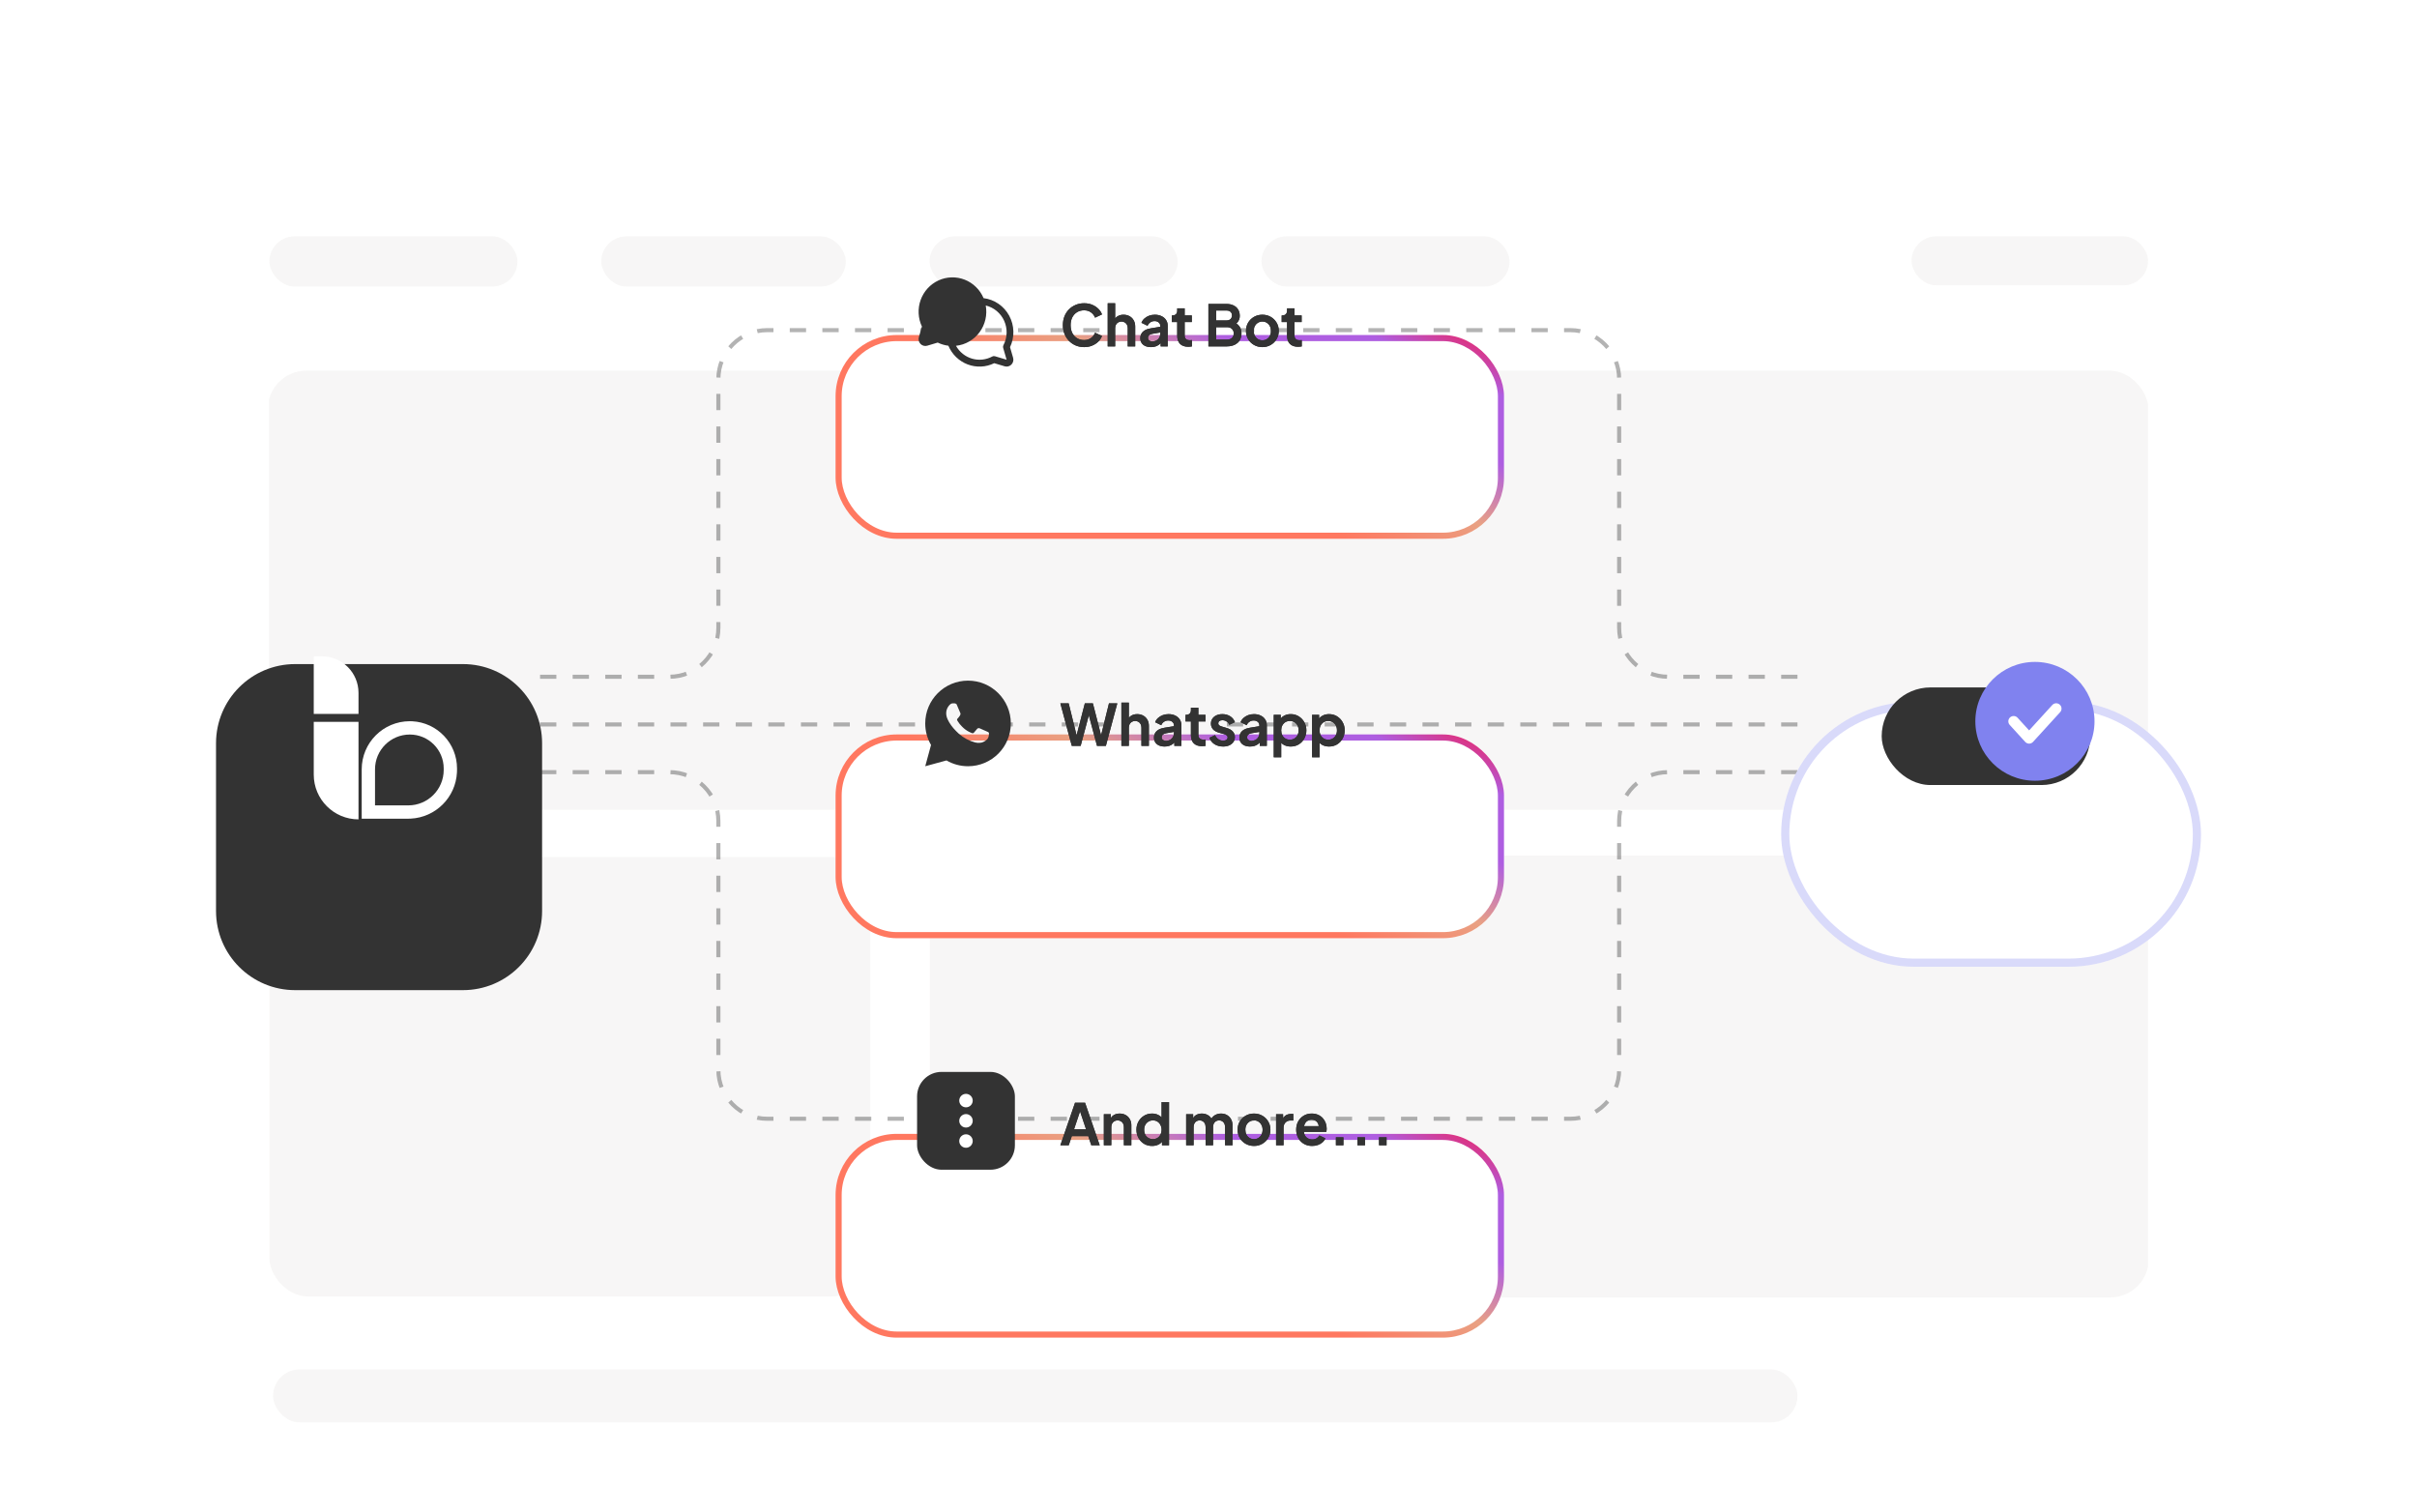 <svg width="593" height="371" viewBox="0 0 593 371" fill="none" xmlns="http://www.w3.org/2000/svg">
<rect width="593" height="354" rx="20" fill="white"/>
<g opacity="0.8">
<g clip-path="url(#clip0_23344_4988)">
<rect opacity="0.7" x="469" y="58" width="58" height="12" rx="6" fill="#F1F0EE"/>
<rect opacity="0.7" x="309.5" y="58" width="60.85" height="12.296" rx="6.148" fill="#F1F0EE"/>
<rect opacity="0.7" x="147.52" y="58" width="59.993" height="12.296" rx="6.148" fill="#F1F0EE"/>
<rect opacity="0.7" x="228.082" y="58" width="60.85" height="12.296" rx="6.148" fill="#F1F0EE"/>
<rect opacity="0.7" x="66.102" y="58" width="60.85" height="12.296" rx="6.148" fill="#F1F0EE"/>
<rect opacity="0.7" x="65.699" y="90.948" width="461.396" height="107.75" rx="9.449" fill="#F1F0EE"/>
<rect opacity="0.7" x="228.152" y="209.921" width="299.036" height="108.415" rx="9.449" fill="#F1F0EE"/>
<rect opacity="0.7" x="66.102" y="210.275" width="147.411" height="107.822" rx="9.449" fill="#F1F0EE"/>
</g>
<rect opacity="0.7" x="67" y="336" width="374" height="13" rx="6.5" fill="#F1F0EE"/>
</g>
<g opacity="0.3">
<path d="M132.5 189.454H164.25C170.877 189.454 176.25 194.826 176.25 201.454V262.5C176.25 269.127 181.623 274.5 188.25 274.5H272.5" stroke="black" stroke-dasharray="4 4"/>
<path d="M132.5 166.046H164.25C170.877 166.046 176.25 160.674 176.25 154.046V93C176.25 86.373 181.623 81 188.25 81H272.5" stroke="black" stroke-dasharray="4 4"/>
<path d="M132.5 177.75H176.25H272.5" stroke="black" stroke-dasharray="4 4"/>
</g>
<g opacity="0.3">
<path d="M441 189.454H409.25C402.623 189.454 397.25 194.826 397.25 201.454V262.5C397.25 269.127 391.877 274.5 385.25 274.5H301" stroke="black" stroke-dasharray="4 4"/>
<path d="M441 166.046H409.25C402.623 166.046 397.25 160.674 397.25 154.046V93C397.25 86.373 391.877 81 385.25 81H301" stroke="black" stroke-dasharray="4 4"/>
<path d="M441 177.75H397.25H301" stroke="black" stroke-dasharray="4 4"/>
</g>
<g filter="url(#filter0_d_23344_4988)">
<rect x="205" y="54" width="164" height="50" rx="15" fill="white"/>
<rect x="205.75" y="54.75" width="162.5" height="48.5" rx="14.25" stroke="url(#paint0_linear_23344_4988)" stroke-width="1.5"/>
</g>
<g filter="url(#filter1_d_23344_4988)">
<rect x="205" y="250" width="164" height="50" rx="15" fill="white"/>
<rect x="205.75" y="250.75" width="162.5" height="48.5" rx="14.25" stroke="url(#paint1_linear_23344_4988)" stroke-width="1.5"/>
</g>
<path d="M260.154 281L263.752 270.57H266.216L269.814 281H267.742L267 278.76H262.968L262.212 281H260.154ZM263.514 277.08H266.454L264.718 271.886H265.25L263.514 277.08ZM270.821 281V273.384H272.543V274.882L272.403 274.616C272.58 274.159 272.869 273.813 273.271 273.58C273.681 273.337 274.157 273.216 274.699 273.216C275.259 273.216 275.753 273.337 276.183 273.58C276.621 273.823 276.962 274.163 277.205 274.602C277.447 275.031 277.569 275.531 277.569 276.1V281H275.735V276.534C275.735 276.198 275.669 275.909 275.539 275.666C275.408 275.423 275.226 275.237 274.993 275.106C274.769 274.966 274.503 274.896 274.195 274.896C273.896 274.896 273.63 274.966 273.397 275.106C273.163 275.237 272.981 275.423 272.851 275.666C272.72 275.909 272.655 276.198 272.655 276.534V281H270.821ZM282.662 281.168C281.924 281.168 281.266 280.995 280.688 280.65C280.109 280.295 279.652 279.815 279.316 279.208C278.98 278.601 278.812 277.929 278.812 277.192C278.812 276.445 278.98 275.773 279.316 275.176C279.652 274.579 280.109 274.103 280.688 273.748C281.276 273.393 281.929 273.216 282.648 273.216C283.226 273.216 283.74 273.333 284.188 273.566C284.645 273.79 285.004 274.107 285.266 274.518L284.986 274.896V270.402H286.82V281H285.084V279.53L285.28 279.894C285.018 280.305 284.654 280.622 284.188 280.846C283.721 281.061 283.212 281.168 282.662 281.168ZM282.858 279.488C283.278 279.488 283.646 279.39 283.964 279.194C284.281 278.998 284.528 278.727 284.706 278.382C284.892 278.037 284.986 277.64 284.986 277.192C284.986 276.753 284.892 276.361 284.706 276.016C284.528 275.661 284.281 275.386 283.964 275.19C283.646 274.994 283.278 274.896 282.858 274.896C282.447 274.896 282.078 274.999 281.752 275.204C281.425 275.4 281.168 275.671 280.982 276.016C280.804 276.352 280.716 276.744 280.716 277.192C280.716 277.64 280.804 278.037 280.982 278.382C281.168 278.727 281.425 278.998 281.752 279.194C282.078 279.39 282.447 279.488 282.858 279.488ZM291.014 281V273.384H292.736V275.148L292.54 274.854C292.68 274.303 292.96 273.893 293.38 273.622C293.8 273.351 294.295 273.216 294.864 273.216C295.489 273.216 296.04 273.379 296.516 273.706C296.992 274.033 297.3 274.462 297.44 274.994L296.922 275.036C297.155 274.429 297.505 273.977 297.972 273.678C298.439 273.37 298.975 273.216 299.582 273.216C300.123 273.216 300.604 273.337 301.024 273.58C301.453 273.823 301.789 274.163 302.032 274.602C302.275 275.031 302.396 275.531 302.396 276.1V281H300.562V276.534C300.562 276.198 300.501 275.909 300.38 275.666C300.259 275.423 300.091 275.237 299.876 275.106C299.661 274.966 299.4 274.896 299.092 274.896C298.803 274.896 298.546 274.966 298.322 275.106C298.098 275.237 297.925 275.423 297.804 275.666C297.683 275.909 297.622 276.198 297.622 276.534V281H295.788V276.534C295.788 276.198 295.727 275.909 295.606 275.666C295.485 275.423 295.312 275.237 295.088 275.106C294.873 274.966 294.617 274.896 294.318 274.896C294.029 274.896 293.772 274.966 293.548 275.106C293.324 275.237 293.151 275.423 293.03 275.666C292.909 275.909 292.848 276.198 292.848 276.534V281H291.014ZM307.672 281.168C306.925 281.168 306.244 280.995 305.628 280.65C305.021 280.305 304.536 279.833 304.172 279.236C303.817 278.639 303.64 277.957 303.64 277.192C303.64 276.427 303.817 275.745 304.172 275.148C304.536 274.551 305.021 274.079 305.628 273.734C306.234 273.389 306.916 273.216 307.672 273.216C308.418 273.216 309.095 273.389 309.702 273.734C310.308 274.079 310.789 274.551 311.144 275.148C311.508 275.736 311.69 276.417 311.69 277.192C311.69 277.957 311.508 278.639 311.144 279.236C310.78 279.833 310.294 280.305 309.688 280.65C309.081 280.995 308.409 281.168 307.672 281.168ZM307.672 279.488C308.082 279.488 308.442 279.39 308.75 279.194C309.067 278.998 309.314 278.727 309.492 278.382C309.678 278.027 309.772 277.631 309.772 277.192C309.772 276.744 309.678 276.352 309.492 276.016C309.314 275.671 309.067 275.4 308.75 275.204C308.442 274.999 308.082 274.896 307.672 274.896C307.252 274.896 306.883 274.999 306.566 275.204C306.248 275.4 305.996 275.671 305.81 276.016C305.632 276.352 305.544 276.744 305.544 277.192C305.544 277.631 305.632 278.027 305.81 278.382C305.996 278.727 306.248 278.998 306.566 279.194C306.883 279.39 307.252 279.488 307.672 279.488ZM313.081 281V273.384H314.803V275.078L314.663 274.826C314.84 274.257 315.115 273.86 315.489 273.636C315.871 273.412 316.329 273.3 316.861 273.3H317.309V274.924H316.651C316.128 274.924 315.708 275.087 315.391 275.414C315.073 275.731 314.915 276.179 314.915 276.758V281H313.081ZM321.929 281.168C321.145 281.168 320.459 280.991 319.871 280.636C319.283 280.281 318.826 279.801 318.499 279.194C318.172 278.587 318.009 277.915 318.009 277.178C318.009 276.413 318.172 275.736 318.499 275.148C318.835 274.551 319.288 274.079 319.857 273.734C320.436 273.389 321.08 273.216 321.789 273.216C322.386 273.216 322.909 273.314 323.357 273.51C323.814 273.706 324.202 273.977 324.519 274.322C324.836 274.667 325.079 275.064 325.247 275.512C325.415 275.951 325.499 276.427 325.499 276.94C325.499 277.071 325.49 277.206 325.471 277.346C325.462 277.486 325.438 277.607 325.401 277.71H319.521V276.31H324.365L323.497 276.968C323.581 276.539 323.558 276.156 323.427 275.82C323.306 275.484 323.1 275.218 322.811 275.022C322.531 274.826 322.19 274.728 321.789 274.728C321.406 274.728 321.066 274.826 320.767 275.022C320.468 275.209 320.24 275.489 320.081 275.862C319.932 276.226 319.876 276.669 319.913 277.192C319.876 277.659 319.936 278.074 320.095 278.438C320.263 278.793 320.506 279.068 320.823 279.264C321.15 279.46 321.523 279.558 321.943 279.558C322.363 279.558 322.718 279.469 323.007 279.292C323.306 279.115 323.539 278.877 323.707 278.578L325.191 279.306C325.042 279.67 324.808 279.992 324.491 280.272C324.174 280.552 323.796 280.771 323.357 280.93C322.928 281.089 322.452 281.168 321.929 281.168ZM327.757 281V279.04H329.605V281H327.757ZM333.048 281V279.04H334.896V281H333.048ZM338.339 281V279.04H340.187V281H338.339Z" fill="#333333"/>
<path d="M260.154 281L263.752 270.57H266.216L269.814 281H267.742L267 278.76H262.968L262.212 281H260.154ZM263.514 277.08H266.454L264.718 271.886H265.25L263.514 277.08ZM270.821 281V273.384H272.543V274.882L272.403 274.616C272.58 274.159 272.869 273.813 273.271 273.58C273.681 273.337 274.157 273.216 274.699 273.216C275.259 273.216 275.753 273.337 276.183 273.58C276.621 273.823 276.962 274.163 277.205 274.602C277.447 275.031 277.569 275.531 277.569 276.1V281H275.735V276.534C275.735 276.198 275.669 275.909 275.539 275.666C275.408 275.423 275.226 275.237 274.993 275.106C274.769 274.966 274.503 274.896 274.195 274.896C273.896 274.896 273.63 274.966 273.397 275.106C273.163 275.237 272.981 275.423 272.851 275.666C272.72 275.909 272.655 276.198 272.655 276.534V281H270.821ZM282.662 281.168C281.924 281.168 281.266 280.995 280.688 280.65C280.109 280.295 279.652 279.815 279.316 279.208C278.98 278.601 278.812 277.929 278.812 277.192C278.812 276.445 278.98 275.773 279.316 275.176C279.652 274.579 280.109 274.103 280.688 273.748C281.276 273.393 281.929 273.216 282.648 273.216C283.226 273.216 283.74 273.333 284.188 273.566C284.645 273.79 285.004 274.107 285.266 274.518L284.986 274.896V270.402H286.82V281H285.084V279.53L285.28 279.894C285.018 280.305 284.654 280.622 284.188 280.846C283.721 281.061 283.212 281.168 282.662 281.168ZM282.858 279.488C283.278 279.488 283.646 279.39 283.964 279.194C284.281 278.998 284.528 278.727 284.706 278.382C284.892 278.037 284.986 277.64 284.986 277.192C284.986 276.753 284.892 276.361 284.706 276.016C284.528 275.661 284.281 275.386 283.964 275.19C283.646 274.994 283.278 274.896 282.858 274.896C282.447 274.896 282.078 274.999 281.752 275.204C281.425 275.4 281.168 275.671 280.982 276.016C280.804 276.352 280.716 276.744 280.716 277.192C280.716 277.64 280.804 278.037 280.982 278.382C281.168 278.727 281.425 278.998 281.752 279.194C282.078 279.39 282.447 279.488 282.858 279.488ZM291.014 281V273.384H292.736V275.148L292.54 274.854C292.68 274.303 292.96 273.893 293.38 273.622C293.8 273.351 294.295 273.216 294.864 273.216C295.489 273.216 296.04 273.379 296.516 273.706C296.992 274.033 297.3 274.462 297.44 274.994L296.922 275.036C297.155 274.429 297.505 273.977 297.972 273.678C298.439 273.37 298.975 273.216 299.582 273.216C300.123 273.216 300.604 273.337 301.024 273.58C301.453 273.823 301.789 274.163 302.032 274.602C302.275 275.031 302.396 275.531 302.396 276.1V281H300.562V276.534C300.562 276.198 300.501 275.909 300.38 275.666C300.259 275.423 300.091 275.237 299.876 275.106C299.661 274.966 299.4 274.896 299.092 274.896C298.803 274.896 298.546 274.966 298.322 275.106C298.098 275.237 297.925 275.423 297.804 275.666C297.683 275.909 297.622 276.198 297.622 276.534V281H295.788V276.534C295.788 276.198 295.727 275.909 295.606 275.666C295.485 275.423 295.312 275.237 295.088 275.106C294.873 274.966 294.617 274.896 294.318 274.896C294.029 274.896 293.772 274.966 293.548 275.106C293.324 275.237 293.151 275.423 293.03 275.666C292.909 275.909 292.848 276.198 292.848 276.534V281H291.014ZM307.672 281.168C306.925 281.168 306.244 280.995 305.628 280.65C305.021 280.305 304.536 279.833 304.172 279.236C303.817 278.639 303.64 277.957 303.64 277.192C303.64 276.427 303.817 275.745 304.172 275.148C304.536 274.551 305.021 274.079 305.628 273.734C306.234 273.389 306.916 273.216 307.672 273.216C308.418 273.216 309.095 273.389 309.702 273.734C310.308 274.079 310.789 274.551 311.144 275.148C311.508 275.736 311.69 276.417 311.69 277.192C311.69 277.957 311.508 278.639 311.144 279.236C310.78 279.833 310.294 280.305 309.688 280.65C309.081 280.995 308.409 281.168 307.672 281.168ZM307.672 279.488C308.082 279.488 308.442 279.39 308.75 279.194C309.067 278.998 309.314 278.727 309.492 278.382C309.678 278.027 309.772 277.631 309.772 277.192C309.772 276.744 309.678 276.352 309.492 276.016C309.314 275.671 309.067 275.4 308.75 275.204C308.442 274.999 308.082 274.896 307.672 274.896C307.252 274.896 306.883 274.999 306.566 275.204C306.248 275.4 305.996 275.671 305.81 276.016C305.632 276.352 305.544 276.744 305.544 277.192C305.544 277.631 305.632 278.027 305.81 278.382C305.996 278.727 306.248 278.998 306.566 279.194C306.883 279.39 307.252 279.488 307.672 279.488ZM313.081 281V273.384H314.803V275.078L314.663 274.826C314.84 274.257 315.115 273.86 315.489 273.636C315.871 273.412 316.329 273.3 316.861 273.3H317.309V274.924H316.651C316.128 274.924 315.708 275.087 315.391 275.414C315.073 275.731 314.915 276.179 314.915 276.758V281H313.081ZM321.929 281.168C321.145 281.168 320.459 280.991 319.871 280.636C319.283 280.281 318.826 279.801 318.499 279.194C318.172 278.587 318.009 277.915 318.009 277.178C318.009 276.413 318.172 275.736 318.499 275.148C318.835 274.551 319.288 274.079 319.857 273.734C320.436 273.389 321.08 273.216 321.789 273.216C322.386 273.216 322.909 273.314 323.357 273.51C323.814 273.706 324.202 273.977 324.519 274.322C324.836 274.667 325.079 275.064 325.247 275.512C325.415 275.951 325.499 276.427 325.499 276.94C325.499 277.071 325.49 277.206 325.471 277.346C325.462 277.486 325.438 277.607 325.401 277.71H319.521V276.31H324.365L323.497 276.968C323.581 276.539 323.558 276.156 323.427 275.82C323.306 275.484 323.1 275.218 322.811 275.022C322.531 274.826 322.19 274.728 321.789 274.728C321.406 274.728 321.066 274.826 320.767 275.022C320.468 275.209 320.24 275.489 320.081 275.862C319.932 276.226 319.876 276.669 319.913 277.192C319.876 277.659 319.936 278.074 320.095 278.438C320.263 278.793 320.506 279.068 320.823 279.264C321.15 279.46 321.523 279.558 321.943 279.558C322.363 279.558 322.718 279.469 323.007 279.292C323.306 279.115 323.539 278.877 323.707 278.578L325.191 279.306C325.042 279.67 324.808 279.992 324.491 280.272C324.174 280.552 323.796 280.771 323.357 280.93C322.928 281.089 322.452 281.168 321.929 281.168ZM327.757 281V279.04H329.605V281H327.757ZM333.048 281V279.04H334.896V281H333.048ZM338.339 281V279.04H340.187V281H338.339Z" fill="#333333"/>
<rect x="225" y="263" width="24" height="24" rx="6" fill="#333333"/>
<path d="M238.653 279.96C238.653 280.399 238.478 280.82 238.168 281.13C237.858 281.44 237.438 281.614 236.999 281.614C236.561 281.614 236.14 281.44 235.83 281.13C235.52 280.82 235.346 280.399 235.346 279.96C235.346 279.522 235.52 279.101 235.83 278.791C236.14 278.481 236.561 278.307 236.999 278.307C237.438 278.307 237.858 278.481 238.168 278.791C238.478 279.101 238.653 279.522 238.653 279.96ZM238.653 275C238.653 275.439 238.478 275.859 238.168 276.169C237.858 276.479 237.438 276.654 236.999 276.654C236.561 276.654 236.14 276.479 235.83 276.169C235.52 275.859 235.346 275.439 235.346 275C235.346 274.562 235.52 274.141 235.83 273.831C236.14 273.521 236.561 273.347 236.999 273.347C237.438 273.347 237.858 273.521 238.168 273.831C238.478 274.141 238.653 274.562 238.653 275ZM236.999 271.693C237.438 271.693 237.858 271.519 238.168 271.209C238.478 270.899 238.653 270.478 238.653 270.04C238.653 269.601 238.478 269.181 238.168 268.871C237.858 268.56 237.438 268.386 236.999 268.386C236.561 268.386 236.14 268.56 235.83 268.871C235.52 269.181 235.346 269.601 235.346 270.04C235.346 270.478 235.52 270.899 235.83 271.209C236.14 271.519 236.561 271.693 236.999 271.693Z" fill="white"/>
<path d="M265.98 85.168C265.234 85.168 264.543 85.033 263.908 84.762C263.283 84.491 262.732 84.113 262.256 83.628C261.79 83.143 261.426 82.573 261.164 81.92C260.903 81.267 260.772 80.553 260.772 79.778C260.772 79.003 260.898 78.289 261.15 77.636C261.412 76.973 261.776 76.404 262.242 75.928C262.718 75.443 263.274 75.069 263.908 74.808C264.543 74.537 265.234 74.402 265.98 74.402C266.727 74.402 267.394 74.528 267.982 74.78C268.58 75.032 269.084 75.368 269.494 75.788C269.905 76.199 270.199 76.651 270.376 77.146L268.668 77.944C268.472 77.421 268.141 76.992 267.674 76.656C267.208 76.311 266.643 76.138 265.98 76.138C265.327 76.138 264.748 76.292 264.244 76.6C263.75 76.908 263.362 77.333 263.082 77.874C262.812 78.415 262.676 79.05 262.676 79.778C262.676 80.506 262.812 81.145 263.082 81.696C263.362 82.237 263.75 82.662 264.244 82.97C264.748 83.278 265.327 83.432 265.98 83.432C266.643 83.432 267.208 83.264 267.674 82.928C268.141 82.583 268.472 82.149 268.668 81.626L270.376 82.424C270.199 82.919 269.905 83.376 269.494 83.796C269.084 84.207 268.58 84.538 267.982 84.79C267.394 85.042 266.727 85.168 265.98 85.168ZM271.768 85V74.402H273.602V78.882L273.35 78.616C273.527 78.159 273.817 77.813 274.218 77.58C274.629 77.337 275.105 77.216 275.646 77.216C276.206 77.216 276.701 77.337 277.13 77.58C277.569 77.823 277.909 78.163 278.152 78.602C278.395 79.031 278.516 79.531 278.516 80.1V85H276.682V80.534C276.682 80.198 276.617 79.909 276.486 79.666C276.355 79.423 276.173 79.237 275.94 79.106C275.716 78.966 275.45 78.896 275.142 78.896C274.843 78.896 274.577 78.966 274.344 79.106C274.111 79.237 273.929 79.423 273.798 79.666C273.667 79.909 273.602 80.198 273.602 80.534V85H271.768ZM282.377 85.168C281.845 85.168 281.383 85.079 280.991 84.902C280.599 84.725 280.296 84.473 280.081 84.146C279.866 83.81 279.759 83.423 279.759 82.984C279.759 82.564 279.852 82.191 280.039 81.864C280.226 81.528 280.515 81.248 280.907 81.024C281.299 80.8 281.794 80.641 282.391 80.548L284.883 80.142V81.542L282.741 81.906C282.377 81.971 282.106 82.088 281.929 82.256C281.752 82.424 281.663 82.643 281.663 82.914C281.663 83.175 281.761 83.385 281.957 83.544C282.162 83.693 282.414 83.768 282.713 83.768C283.096 83.768 283.432 83.689 283.721 83.53C284.02 83.362 284.248 83.133 284.407 82.844C284.575 82.555 284.659 82.237 284.659 81.892V79.932C284.659 79.605 284.528 79.335 284.267 79.12C284.015 78.896 283.679 78.784 283.259 78.784C282.867 78.784 282.517 78.891 282.209 79.106C281.91 79.311 281.691 79.587 281.551 79.932L280.053 79.204C280.202 78.803 280.436 78.457 280.753 78.168C281.08 77.869 281.462 77.636 281.901 77.468C282.34 77.3 282.816 77.216 283.329 77.216C283.954 77.216 284.505 77.333 284.981 77.566C285.457 77.79 285.826 78.107 286.087 78.518C286.358 78.919 286.493 79.391 286.493 79.932V85H284.757V83.698L285.149 83.67C284.953 83.997 284.72 84.272 284.449 84.496C284.178 84.711 283.87 84.879 283.525 85C283.18 85.112 282.797 85.168 282.377 85.168ZM291.523 85.084C290.665 85.084 289.997 84.851 289.521 84.384C289.055 83.908 288.821 83.241 288.821 82.382V79.022H287.505V77.384H287.645C288.019 77.384 288.308 77.286 288.513 77.09C288.719 76.894 288.821 76.609 288.821 76.236V75.648H290.655V77.384H292.405V79.022H290.655V82.284C290.655 82.536 290.697 82.751 290.781 82.928C290.875 83.105 291.015 83.241 291.201 83.334C291.397 83.427 291.645 83.474 291.943 83.474C292.009 83.474 292.083 83.469 292.167 83.46C292.261 83.451 292.349 83.441 292.433 83.432V85C292.303 85.019 292.153 85.037 291.985 85.056C291.817 85.075 291.663 85.084 291.523 85.084ZM296.477 85V74.57H300.873C301.563 74.57 302.151 74.691 302.637 74.934C303.131 75.167 303.509 75.503 303.771 75.942C304.041 76.371 304.177 76.894 304.177 77.51C304.177 77.986 304.046 78.434 303.785 78.854C303.533 79.265 303.127 79.605 302.567 79.876V78.994C303.08 79.19 303.486 79.433 303.785 79.722C304.083 80.011 304.293 80.333 304.415 80.688C304.536 81.043 304.597 81.416 304.597 81.808C304.597 82.807 304.265 83.591 303.603 84.16C302.949 84.72 302.039 85 300.873 85H296.477ZM298.381 83.32H301.069C301.563 83.32 301.955 83.185 302.245 82.914C302.543 82.634 302.693 82.265 302.693 81.808C302.693 81.351 302.543 80.982 302.245 80.702C301.955 80.422 301.563 80.282 301.069 80.282H298.381V83.32ZM298.381 78.616H300.971C301.363 78.616 301.675 78.504 301.909 78.28C302.142 78.047 302.259 77.748 302.259 77.384C302.259 77.02 302.142 76.731 301.909 76.516C301.675 76.301 301.363 76.194 300.971 76.194H298.381V78.616ZM309.726 85.168C308.98 85.168 308.298 84.995 307.682 84.65C307.076 84.305 306.59 83.833 306.226 83.236C305.872 82.639 305.694 81.957 305.694 81.192C305.694 80.427 305.872 79.745 306.226 79.148C306.59 78.551 307.076 78.079 307.682 77.734C308.289 77.389 308.97 77.216 309.726 77.216C310.473 77.216 311.15 77.389 311.756 77.734C312.363 78.079 312.844 78.551 313.198 79.148C313.562 79.736 313.744 80.417 313.744 81.192C313.744 81.957 313.562 82.639 313.198 83.236C312.834 83.833 312.349 84.305 311.742 84.65C311.136 84.995 310.464 85.168 309.726 85.168ZM309.726 83.488C310.137 83.488 310.496 83.39 310.804 83.194C311.122 82.998 311.369 82.727 311.546 82.382C311.733 82.027 311.826 81.631 311.826 81.192C311.826 80.744 311.733 80.352 311.546 80.016C311.369 79.671 311.122 79.4 310.804 79.204C310.496 78.999 310.137 78.896 309.726 78.896C309.306 78.896 308.938 78.999 308.62 79.204C308.303 79.4 308.051 79.671 307.864 80.016C307.687 80.352 307.598 80.744 307.598 81.192C307.598 81.631 307.687 82.027 307.864 82.382C308.051 82.727 308.303 82.998 308.62 83.194C308.938 83.39 309.306 83.488 309.726 83.488ZM318.471 85.084C317.612 85.084 316.945 84.851 316.469 84.384C316.002 83.908 315.769 83.241 315.769 82.382V79.022H314.453V77.384H314.593C314.966 77.384 315.255 77.286 315.461 77.09C315.666 76.894 315.769 76.609 315.769 76.236V75.648H317.603V77.384H319.353V79.022H317.603V82.284C317.603 82.536 317.645 82.751 317.729 82.928C317.822 83.105 317.962 83.241 318.149 83.334C318.345 83.427 318.592 83.474 318.891 83.474C318.956 83.474 319.031 83.469 319.115 83.46C319.208 83.451 319.297 83.441 319.381 83.432V85C319.25 85.019 319.101 85.037 318.933 85.056C318.765 85.075 318.611 85.084 318.471 85.084Z" fill="#333333"/>
<path d="M265.98 85.168C265.234 85.168 264.543 85.033 263.908 84.762C263.283 84.491 262.732 84.113 262.256 83.628C261.79 83.143 261.426 82.573 261.164 81.92C260.903 81.267 260.772 80.553 260.772 79.778C260.772 79.003 260.898 78.289 261.15 77.636C261.412 76.973 261.776 76.404 262.242 75.928C262.718 75.443 263.274 75.069 263.908 74.808C264.543 74.537 265.234 74.402 265.98 74.402C266.727 74.402 267.394 74.528 267.982 74.78C268.58 75.032 269.084 75.368 269.494 75.788C269.905 76.199 270.199 76.651 270.376 77.146L268.668 77.944C268.472 77.421 268.141 76.992 267.674 76.656C267.208 76.311 266.643 76.138 265.98 76.138C265.327 76.138 264.748 76.292 264.244 76.6C263.75 76.908 263.362 77.333 263.082 77.874C262.812 78.415 262.676 79.05 262.676 79.778C262.676 80.506 262.812 81.145 263.082 81.696C263.362 82.237 263.75 82.662 264.244 82.97C264.748 83.278 265.327 83.432 265.98 83.432C266.643 83.432 267.208 83.264 267.674 82.928C268.141 82.583 268.472 82.149 268.668 81.626L270.376 82.424C270.199 82.919 269.905 83.376 269.494 83.796C269.084 84.207 268.58 84.538 267.982 84.79C267.394 85.042 266.727 85.168 265.98 85.168ZM271.768 85V74.402H273.602V78.882L273.35 78.616C273.527 78.159 273.817 77.813 274.218 77.58C274.629 77.337 275.105 77.216 275.646 77.216C276.206 77.216 276.701 77.337 277.13 77.58C277.569 77.823 277.909 78.163 278.152 78.602C278.395 79.031 278.516 79.531 278.516 80.1V85H276.682V80.534C276.682 80.198 276.617 79.909 276.486 79.666C276.355 79.423 276.173 79.237 275.94 79.106C275.716 78.966 275.45 78.896 275.142 78.896C274.843 78.896 274.577 78.966 274.344 79.106C274.111 79.237 273.929 79.423 273.798 79.666C273.667 79.909 273.602 80.198 273.602 80.534V85H271.768ZM282.377 85.168C281.845 85.168 281.383 85.079 280.991 84.902C280.599 84.725 280.296 84.473 280.081 84.146C279.866 83.81 279.759 83.423 279.759 82.984C279.759 82.564 279.852 82.191 280.039 81.864C280.226 81.528 280.515 81.248 280.907 81.024C281.299 80.8 281.794 80.641 282.391 80.548L284.883 80.142V81.542L282.741 81.906C282.377 81.971 282.106 82.088 281.929 82.256C281.752 82.424 281.663 82.643 281.663 82.914C281.663 83.175 281.761 83.385 281.957 83.544C282.162 83.693 282.414 83.768 282.713 83.768C283.096 83.768 283.432 83.689 283.721 83.53C284.02 83.362 284.248 83.133 284.407 82.844C284.575 82.555 284.659 82.237 284.659 81.892V79.932C284.659 79.605 284.528 79.335 284.267 79.12C284.015 78.896 283.679 78.784 283.259 78.784C282.867 78.784 282.517 78.891 282.209 79.106C281.91 79.311 281.691 79.587 281.551 79.932L280.053 79.204C280.202 78.803 280.436 78.457 280.753 78.168C281.08 77.869 281.462 77.636 281.901 77.468C282.34 77.3 282.816 77.216 283.329 77.216C283.954 77.216 284.505 77.333 284.981 77.566C285.457 77.79 285.826 78.107 286.087 78.518C286.358 78.919 286.493 79.391 286.493 79.932V85H284.757V83.698L285.149 83.67C284.953 83.997 284.72 84.272 284.449 84.496C284.178 84.711 283.87 84.879 283.525 85C283.18 85.112 282.797 85.168 282.377 85.168ZM291.523 85.084C290.665 85.084 289.997 84.851 289.521 84.384C289.055 83.908 288.821 83.241 288.821 82.382V79.022H287.505V77.384H287.645C288.019 77.384 288.308 77.286 288.513 77.09C288.719 76.894 288.821 76.609 288.821 76.236V75.648H290.655V77.384H292.405V79.022H290.655V82.284C290.655 82.536 290.697 82.751 290.781 82.928C290.875 83.105 291.015 83.241 291.201 83.334C291.397 83.427 291.645 83.474 291.943 83.474C292.009 83.474 292.083 83.469 292.167 83.46C292.261 83.451 292.349 83.441 292.433 83.432V85C292.303 85.019 292.153 85.037 291.985 85.056C291.817 85.075 291.663 85.084 291.523 85.084ZM296.477 85V74.57H300.873C301.563 74.57 302.151 74.691 302.637 74.934C303.131 75.167 303.509 75.503 303.771 75.942C304.041 76.371 304.177 76.894 304.177 77.51C304.177 77.986 304.046 78.434 303.785 78.854C303.533 79.265 303.127 79.605 302.567 79.876V78.994C303.08 79.19 303.486 79.433 303.785 79.722C304.083 80.011 304.293 80.333 304.415 80.688C304.536 81.043 304.597 81.416 304.597 81.808C304.597 82.807 304.265 83.591 303.603 84.16C302.949 84.72 302.039 85 300.873 85H296.477ZM298.381 83.32H301.069C301.563 83.32 301.955 83.185 302.245 82.914C302.543 82.634 302.693 82.265 302.693 81.808C302.693 81.351 302.543 80.982 302.245 80.702C301.955 80.422 301.563 80.282 301.069 80.282H298.381V83.32ZM298.381 78.616H300.971C301.363 78.616 301.675 78.504 301.909 78.28C302.142 78.047 302.259 77.748 302.259 77.384C302.259 77.02 302.142 76.731 301.909 76.516C301.675 76.301 301.363 76.194 300.971 76.194H298.381V78.616ZM309.726 85.168C308.98 85.168 308.298 84.995 307.682 84.65C307.076 84.305 306.59 83.833 306.226 83.236C305.872 82.639 305.694 81.957 305.694 81.192C305.694 80.427 305.872 79.745 306.226 79.148C306.59 78.551 307.076 78.079 307.682 77.734C308.289 77.389 308.97 77.216 309.726 77.216C310.473 77.216 311.15 77.389 311.756 77.734C312.363 78.079 312.844 78.551 313.198 79.148C313.562 79.736 313.744 80.417 313.744 81.192C313.744 81.957 313.562 82.639 313.198 83.236C312.834 83.833 312.349 84.305 311.742 84.65C311.136 84.995 310.464 85.168 309.726 85.168ZM309.726 83.488C310.137 83.488 310.496 83.39 310.804 83.194C311.122 82.998 311.369 82.727 311.546 82.382C311.733 82.027 311.826 81.631 311.826 81.192C311.826 80.744 311.733 80.352 311.546 80.016C311.369 79.671 311.122 79.4 310.804 79.204C310.496 78.999 310.137 78.896 309.726 78.896C309.306 78.896 308.938 78.999 308.62 79.204C308.303 79.4 308.051 79.671 307.864 80.016C307.687 80.352 307.598 80.744 307.598 81.192C307.598 81.631 307.687 82.027 307.864 82.382C308.051 82.727 308.303 82.998 308.62 83.194C308.938 83.39 309.306 83.488 309.726 83.488ZM318.471 85.084C317.612 85.084 316.945 84.851 316.469 84.384C316.002 83.908 315.769 83.241 315.769 82.382V79.022H314.453V77.384H314.593C314.966 77.384 315.255 77.286 315.461 77.09C315.666 76.894 315.769 76.609 315.769 76.236V75.648H317.603V77.384H319.353V79.022H317.603V82.284C317.603 82.536 317.645 82.751 317.729 82.928C317.822 83.105 317.962 83.241 318.149 83.334C318.345 83.427 318.592 83.474 318.891 83.474C318.956 83.474 319.031 83.469 319.115 83.46C319.208 83.451 319.297 83.441 319.381 83.432V85C319.25 85.019 319.101 85.037 318.933 85.056C318.765 85.075 318.611 85.084 318.471 85.084Z" fill="#333333"/>
<path d="M247.806 85.179C248.38 83.972 248.662 82.642 248.628 81.302C248.593 79.961 248.245 78.648 247.61 77.472C246.975 76.296 246.073 75.29 244.978 74.538C243.883 73.787 242.628 73.311 241.315 73.151C240.878 72.121 240.244 71.19 239.448 70.412C238.652 69.634 237.711 69.025 236.68 68.62C235.649 68.216 234.549 68.024 233.445 68.056C232.34 68.088 231.252 68.344 230.246 68.808C229.24 69.271 228.335 69.934 227.584 70.757C226.834 71.58 226.253 72.547 225.875 73.6C225.497 74.654 225.33 75.774 225.385 76.894C225.439 78.013 225.712 79.111 226.19 80.122L225.435 82.726C225.351 83.016 225.345 83.325 225.419 83.618C225.492 83.912 225.643 84.18 225.854 84.394C226.065 84.608 226.329 84.761 226.619 84.836C226.908 84.91 227.212 84.905 227.499 84.819L230.065 84.053C230.889 84.455 231.772 84.716 232.68 84.828C233.121 85.876 233.767 86.822 234.578 87.61C235.39 88.397 236.351 89.01 237.402 89.41C238.454 89.811 239.575 89.99 240.697 89.939C241.819 89.887 242.919 89.605 243.931 89.11L246.497 89.876C246.784 89.962 247.088 89.967 247.377 89.893C247.666 89.818 247.93 89.665 248.141 89.451C248.353 89.237 248.503 88.969 248.577 88.676C248.651 88.383 248.645 88.074 248.561 87.784L247.806 85.179ZM246.118 85.334L246.968 88.26L244.085 87.399C243.877 87.338 243.653 87.362 243.462 87.466C241.932 88.294 240.143 88.484 238.477 87.995C236.812 87.505 235.4 86.374 234.544 84.844C235.681 84.724 236.782 84.366 237.777 83.794C238.772 83.222 239.64 82.447 240.325 81.518C241.011 80.59 241.5 79.527 241.762 78.398C242.024 77.268 242.054 76.096 241.848 74.955C242.839 75.192 243.763 75.657 244.549 76.314C245.335 76.97 245.962 77.802 246.381 78.743C246.8 79.685 247 80.711 246.966 81.744C246.932 82.776 246.664 83.787 246.184 84.698C246.08 84.893 246.057 85.122 246.118 85.334Z" fill="#333333"/>
<g filter="url(#filter2_d_23344_4988)">
<rect x="205" y="152" width="164" height="50" rx="15" fill="white"/>
<rect x="205.75" y="152.75" width="162.5" height="48.5" rx="14.25" stroke="url(#paint2_linear_23344_4988)" stroke-width="1.5"/>
</g>
<path d="M262.954 183L260.154 172.57H262.198L264.396 181.46H263.864L266.16 172.57H268.134L270.416 181.46H269.884L272.082 172.57H274.126L271.326 183H269.142L266.832 174.348H267.448L265.138 183H262.954ZM275.127 183V172.402H276.961V176.882L276.709 176.616C276.887 176.159 277.176 175.813 277.577 175.58C277.988 175.337 278.464 175.216 279.005 175.216C279.565 175.216 280.06 175.337 280.489 175.58C280.928 175.823 281.269 176.163 281.511 176.602C281.754 177.031 281.875 177.531 281.875 178.1V183H280.041V178.534C280.041 178.198 279.976 177.909 279.845 177.666C279.715 177.423 279.533 177.237 279.299 177.106C279.075 176.966 278.809 176.896 278.501 176.896C278.203 176.896 277.937 176.966 277.703 177.106C277.47 177.237 277.288 177.423 277.157 177.666C277.027 177.909 276.961 178.198 276.961 178.534V183H275.127ZM285.736 183.168C285.204 183.168 284.742 183.079 284.35 182.902C283.958 182.725 283.655 182.473 283.44 182.146C283.226 181.81 283.118 181.423 283.118 180.984C283.118 180.564 283.212 180.191 283.398 179.864C283.585 179.528 283.874 179.248 284.266 179.024C284.658 178.8 285.153 178.641 285.75 178.548L288.242 178.142V179.542L286.1 179.906C285.736 179.971 285.466 180.088 285.288 180.256C285.111 180.424 285.022 180.643 285.022 180.914C285.022 181.175 285.12 181.385 285.316 181.544C285.522 181.693 285.774 181.768 286.072 181.768C286.455 181.768 286.791 181.689 287.08 181.53C287.379 181.362 287.608 181.133 287.766 180.844C287.934 180.555 288.018 180.237 288.018 179.892V177.932C288.018 177.605 287.888 177.335 287.626 177.12C287.374 176.896 287.038 176.784 286.618 176.784C286.226 176.784 285.876 176.891 285.568 177.106C285.27 177.311 285.05 177.587 284.91 177.932L283.412 177.204C283.562 176.803 283.795 176.457 284.112 176.168C284.439 175.869 284.822 175.636 285.26 175.468C285.699 175.3 286.175 175.216 286.688 175.216C287.314 175.216 287.864 175.333 288.34 175.566C288.816 175.79 289.185 176.107 289.446 176.518C289.717 176.919 289.852 177.391 289.852 177.932V183H288.116V181.698L288.508 181.67C288.312 181.997 288.079 182.272 287.808 182.496C287.538 182.711 287.23 182.879 286.884 183C286.539 183.112 286.156 183.168 285.736 183.168ZM294.883 183.084C294.024 183.084 293.357 182.851 292.881 182.384C292.414 181.908 292.181 181.241 292.181 180.382V177.022H290.865V175.384H291.005C291.378 175.384 291.667 175.286 291.873 175.09C292.078 174.894 292.181 174.609 292.181 174.236V173.648H294.015V175.384H295.765V177.022H294.015V180.284C294.015 180.536 294.057 180.751 294.141 180.928C294.234 181.105 294.374 181.241 294.561 181.334C294.757 181.427 295.004 181.474 295.303 181.474C295.368 181.474 295.443 181.469 295.527 181.46C295.62 181.451 295.709 181.441 295.793 181.432V183C295.662 183.019 295.513 183.037 295.345 183.056C295.177 183.075 295.023 183.084 294.883 183.084ZM300.092 183.168C299.28 183.168 298.571 182.977 297.964 182.594C297.367 182.202 296.956 181.675 296.732 181.012L298.104 180.354C298.3 180.783 298.571 181.119 298.916 181.362C299.271 181.605 299.663 181.726 300.092 181.726C300.428 181.726 300.694 181.651 300.89 181.502C301.086 181.353 301.184 181.157 301.184 180.914C301.184 180.765 301.142 180.643 301.058 180.55C300.983 180.447 300.876 180.363 300.736 180.298C300.605 180.223 300.461 180.163 300.302 180.116L299.056 179.766C298.412 179.579 297.922 179.295 297.586 178.912C297.259 178.529 297.096 178.077 297.096 177.554C297.096 177.087 297.213 176.681 297.446 176.336C297.689 175.981 298.02 175.706 298.44 175.51C298.869 175.314 299.359 175.216 299.91 175.216C300.629 175.216 301.263 175.389 301.814 175.734C302.365 176.079 302.757 176.565 302.99 177.19L301.59 177.848C301.459 177.503 301.24 177.227 300.932 177.022C300.624 176.817 300.279 176.714 299.896 176.714C299.588 176.714 299.345 176.784 299.168 176.924C298.991 177.064 298.902 177.246 298.902 177.47C298.902 177.61 298.939 177.731 299.014 177.834C299.089 177.937 299.191 178.021 299.322 178.086C299.462 178.151 299.621 178.212 299.798 178.268L301.016 178.632C301.641 178.819 302.122 179.099 302.458 179.472C302.803 179.845 302.976 180.303 302.976 180.844C302.976 181.301 302.855 181.707 302.612 182.062C302.369 182.407 302.033 182.678 301.604 182.874C301.175 183.07 300.671 183.168 300.092 183.168ZM306.695 183.168C306.163 183.168 305.701 183.079 305.309 182.902C304.917 182.725 304.614 182.473 304.399 182.146C304.185 181.81 304.077 181.423 304.077 180.984C304.077 180.564 304.171 180.191 304.357 179.864C304.544 179.528 304.833 179.248 305.225 179.024C305.617 178.8 306.112 178.641 306.709 178.548L309.201 178.142V179.542L307.059 179.906C306.695 179.971 306.425 180.088 306.247 180.256C306.07 180.424 305.981 180.643 305.981 180.914C305.981 181.175 306.079 181.385 306.275 181.544C306.481 181.693 306.733 181.768 307.031 181.768C307.414 181.768 307.75 181.689 308.039 181.53C308.338 181.362 308.567 181.133 308.725 180.844C308.893 180.555 308.977 180.237 308.977 179.892V177.932C308.977 177.605 308.847 177.335 308.585 177.12C308.333 176.896 307.997 176.784 307.577 176.784C307.185 176.784 306.835 176.891 306.527 177.106C306.229 177.311 306.009 177.587 305.869 177.932L304.371 177.204C304.521 176.803 304.754 176.457 305.071 176.168C305.398 175.869 305.781 175.636 306.219 175.468C306.658 175.3 307.134 175.216 307.647 175.216C308.273 175.216 308.823 175.333 309.299 175.566C309.775 175.79 310.144 176.107 310.405 176.518C310.676 176.919 310.811 177.391 310.811 177.932V183H309.075V181.698L309.467 181.67C309.271 181.997 309.038 182.272 308.767 182.496C308.497 182.711 308.189 182.879 307.843 183C307.498 183.112 307.115 183.168 306.695 183.168ZM312.506 185.8V175.384H314.228V176.896L314.06 176.518C314.322 176.107 314.676 175.79 315.124 175.566C315.572 175.333 316.09 175.216 316.678 175.216C317.397 175.216 318.046 175.393 318.624 175.748C319.203 176.103 319.66 176.579 319.996 177.176C320.342 177.773 320.514 178.445 320.514 179.192C320.514 179.929 320.346 180.601 320.01 181.208C319.674 181.815 319.217 182.295 318.638 182.65C318.06 182.995 317.402 183.168 316.664 183.168C316.114 183.168 315.605 183.061 315.138 182.846C314.681 182.622 314.317 182.305 314.046 181.894L314.34 181.53V185.8H312.506ZM316.454 181.488C316.874 181.488 317.248 181.39 317.574 181.194C317.901 180.998 318.153 180.727 318.33 180.382C318.517 180.037 318.61 179.64 318.61 179.192C318.61 178.744 318.517 178.352 318.33 178.016C318.153 177.671 317.901 177.4 317.574 177.204C317.248 176.999 316.874 176.896 316.454 176.896C316.053 176.896 315.689 176.994 315.362 177.19C315.045 177.386 314.793 177.661 314.606 178.016C314.429 178.361 314.34 178.753 314.34 179.192C314.34 179.64 314.429 180.037 314.606 180.382C314.793 180.727 315.045 180.998 315.362 181.194C315.689 181.39 316.053 181.488 316.454 181.488ZM321.913 185.8V175.384H323.635V176.896L323.467 176.518C323.728 176.107 324.083 175.79 324.531 175.566C324.979 175.333 325.497 175.216 326.085 175.216C326.803 175.216 327.452 175.393 328.031 175.748C328.609 176.103 329.067 176.579 329.403 177.176C329.748 177.773 329.921 178.445 329.921 179.192C329.921 179.929 329.753 180.601 329.417 181.208C329.081 181.815 328.623 182.295 328.045 182.65C327.466 182.995 326.808 183.168 326.071 183.168C325.52 183.168 325.011 183.061 324.545 182.846C324.087 182.622 323.723 182.305 323.453 181.894L323.747 181.53V185.8H321.913ZM325.861 181.488C326.281 181.488 326.654 181.39 326.981 181.194C327.307 180.998 327.559 180.727 327.737 180.382C327.923 180.037 328.017 179.64 328.017 179.192C328.017 178.744 327.923 178.352 327.737 178.016C327.559 177.671 327.307 177.4 326.981 177.204C326.654 176.999 326.281 176.896 325.861 176.896C325.459 176.896 325.095 176.994 324.769 177.19C324.451 177.386 324.199 177.661 324.013 178.016C323.835 178.361 323.747 178.753 323.747 179.192C323.747 179.64 323.835 180.037 324.013 180.382C324.199 180.727 324.451 180.998 324.769 181.194C325.095 181.39 325.459 181.488 325.861 181.488Z" fill="#333333"/>
<path d="M262.954 183L260.154 172.57H262.198L264.396 181.46H263.864L266.16 172.57H268.134L270.416 181.46H269.884L272.082 172.57H274.126L271.326 183H269.142L266.832 174.348H267.448L265.138 183H262.954ZM275.127 183V172.402H276.961V176.882L276.709 176.616C276.887 176.159 277.176 175.813 277.577 175.58C277.988 175.337 278.464 175.216 279.005 175.216C279.565 175.216 280.06 175.337 280.489 175.58C280.928 175.823 281.269 176.163 281.511 176.602C281.754 177.031 281.875 177.531 281.875 178.1V183H280.041V178.534C280.041 178.198 279.976 177.909 279.845 177.666C279.715 177.423 279.533 177.237 279.299 177.106C279.075 176.966 278.809 176.896 278.501 176.896C278.203 176.896 277.937 176.966 277.703 177.106C277.47 177.237 277.288 177.423 277.157 177.666C277.027 177.909 276.961 178.198 276.961 178.534V183H275.127ZM285.736 183.168C285.204 183.168 284.742 183.079 284.35 182.902C283.958 182.725 283.655 182.473 283.44 182.146C283.226 181.81 283.118 181.423 283.118 180.984C283.118 180.564 283.212 180.191 283.398 179.864C283.585 179.528 283.874 179.248 284.266 179.024C284.658 178.8 285.153 178.641 285.75 178.548L288.242 178.142V179.542L286.1 179.906C285.736 179.971 285.466 180.088 285.288 180.256C285.111 180.424 285.022 180.643 285.022 180.914C285.022 181.175 285.12 181.385 285.316 181.544C285.522 181.693 285.774 181.768 286.072 181.768C286.455 181.768 286.791 181.689 287.08 181.53C287.379 181.362 287.608 181.133 287.766 180.844C287.934 180.555 288.018 180.237 288.018 179.892V177.932C288.018 177.605 287.888 177.335 287.626 177.12C287.374 176.896 287.038 176.784 286.618 176.784C286.226 176.784 285.876 176.891 285.568 177.106C285.27 177.311 285.05 177.587 284.91 177.932L283.412 177.204C283.562 176.803 283.795 176.457 284.112 176.168C284.439 175.869 284.822 175.636 285.26 175.468C285.699 175.3 286.175 175.216 286.688 175.216C287.314 175.216 287.864 175.333 288.34 175.566C288.816 175.79 289.185 176.107 289.446 176.518C289.717 176.919 289.852 177.391 289.852 177.932V183H288.116V181.698L288.508 181.67C288.312 181.997 288.079 182.272 287.808 182.496C287.538 182.711 287.23 182.879 286.884 183C286.539 183.112 286.156 183.168 285.736 183.168ZM294.883 183.084C294.024 183.084 293.357 182.851 292.881 182.384C292.414 181.908 292.181 181.241 292.181 180.382V177.022H290.865V175.384H291.005C291.378 175.384 291.667 175.286 291.873 175.09C292.078 174.894 292.181 174.609 292.181 174.236V173.648H294.015V175.384H295.765V177.022H294.015V180.284C294.015 180.536 294.057 180.751 294.141 180.928C294.234 181.105 294.374 181.241 294.561 181.334C294.757 181.427 295.004 181.474 295.303 181.474C295.368 181.474 295.443 181.469 295.527 181.46C295.62 181.451 295.709 181.441 295.793 181.432V183C295.662 183.019 295.513 183.037 295.345 183.056C295.177 183.075 295.023 183.084 294.883 183.084ZM300.092 183.168C299.28 183.168 298.571 182.977 297.964 182.594C297.367 182.202 296.956 181.675 296.732 181.012L298.104 180.354C298.3 180.783 298.571 181.119 298.916 181.362C299.271 181.605 299.663 181.726 300.092 181.726C300.428 181.726 300.694 181.651 300.89 181.502C301.086 181.353 301.184 181.157 301.184 180.914C301.184 180.765 301.142 180.643 301.058 180.55C300.983 180.447 300.876 180.363 300.736 180.298C300.605 180.223 300.461 180.163 300.302 180.116L299.056 179.766C298.412 179.579 297.922 179.295 297.586 178.912C297.259 178.529 297.096 178.077 297.096 177.554C297.096 177.087 297.213 176.681 297.446 176.336C297.689 175.981 298.02 175.706 298.44 175.51C298.869 175.314 299.359 175.216 299.91 175.216C300.629 175.216 301.263 175.389 301.814 175.734C302.365 176.079 302.757 176.565 302.99 177.19L301.59 177.848C301.459 177.503 301.24 177.227 300.932 177.022C300.624 176.817 300.279 176.714 299.896 176.714C299.588 176.714 299.345 176.784 299.168 176.924C298.991 177.064 298.902 177.246 298.902 177.47C298.902 177.61 298.939 177.731 299.014 177.834C299.089 177.937 299.191 178.021 299.322 178.086C299.462 178.151 299.621 178.212 299.798 178.268L301.016 178.632C301.641 178.819 302.122 179.099 302.458 179.472C302.803 179.845 302.976 180.303 302.976 180.844C302.976 181.301 302.855 181.707 302.612 182.062C302.369 182.407 302.033 182.678 301.604 182.874C301.175 183.07 300.671 183.168 300.092 183.168ZM306.695 183.168C306.163 183.168 305.701 183.079 305.309 182.902C304.917 182.725 304.614 182.473 304.399 182.146C304.185 181.81 304.077 181.423 304.077 180.984C304.077 180.564 304.171 180.191 304.357 179.864C304.544 179.528 304.833 179.248 305.225 179.024C305.617 178.8 306.112 178.641 306.709 178.548L309.201 178.142V179.542L307.059 179.906C306.695 179.971 306.425 180.088 306.247 180.256C306.07 180.424 305.981 180.643 305.981 180.914C305.981 181.175 306.079 181.385 306.275 181.544C306.481 181.693 306.733 181.768 307.031 181.768C307.414 181.768 307.75 181.689 308.039 181.53C308.338 181.362 308.567 181.133 308.725 180.844C308.893 180.555 308.977 180.237 308.977 179.892V177.932C308.977 177.605 308.847 177.335 308.585 177.12C308.333 176.896 307.997 176.784 307.577 176.784C307.185 176.784 306.835 176.891 306.527 177.106C306.229 177.311 306.009 177.587 305.869 177.932L304.371 177.204C304.521 176.803 304.754 176.457 305.071 176.168C305.398 175.869 305.781 175.636 306.219 175.468C306.658 175.3 307.134 175.216 307.647 175.216C308.273 175.216 308.823 175.333 309.299 175.566C309.775 175.79 310.144 176.107 310.405 176.518C310.676 176.919 310.811 177.391 310.811 177.932V183H309.075V181.698L309.467 181.67C309.271 181.997 309.038 182.272 308.767 182.496C308.497 182.711 308.189 182.879 307.843 183C307.498 183.112 307.115 183.168 306.695 183.168ZM312.506 185.8V175.384H314.228V176.896L314.06 176.518C314.322 176.107 314.676 175.79 315.124 175.566C315.572 175.333 316.09 175.216 316.678 175.216C317.397 175.216 318.046 175.393 318.624 175.748C319.203 176.103 319.66 176.579 319.996 177.176C320.342 177.773 320.514 178.445 320.514 179.192C320.514 179.929 320.346 180.601 320.01 181.208C319.674 181.815 319.217 182.295 318.638 182.65C318.06 182.995 317.402 183.168 316.664 183.168C316.114 183.168 315.605 183.061 315.138 182.846C314.681 182.622 314.317 182.305 314.046 181.894L314.34 181.53V185.8H312.506ZM316.454 181.488C316.874 181.488 317.248 181.39 317.574 181.194C317.901 180.998 318.153 180.727 318.33 180.382C318.517 180.037 318.61 179.64 318.61 179.192C318.61 178.744 318.517 178.352 318.33 178.016C318.153 177.671 317.901 177.4 317.574 177.204C317.248 176.999 316.874 176.896 316.454 176.896C316.053 176.896 315.689 176.994 315.362 177.19C315.045 177.386 314.793 177.661 314.606 178.016C314.429 178.361 314.34 178.753 314.34 179.192C314.34 179.64 314.429 180.037 314.606 180.382C314.793 180.727 315.045 180.998 315.362 181.194C315.689 181.39 316.053 181.488 316.454 181.488ZM321.913 185.8V175.384H323.635V176.896L323.467 176.518C323.728 176.107 324.083 175.79 324.531 175.566C324.979 175.333 325.497 175.216 326.085 175.216C326.803 175.216 327.452 175.393 328.031 175.748C328.609 176.103 329.067 176.579 329.403 177.176C329.748 177.773 329.921 178.445 329.921 179.192C329.921 179.929 329.753 180.601 329.417 181.208C329.081 181.815 328.623 182.295 328.045 182.65C327.466 182.995 326.808 183.168 326.071 183.168C325.52 183.168 325.011 183.061 324.545 182.846C324.087 182.622 323.723 182.305 323.453 181.894L323.747 181.53V185.8H321.913ZM325.861 181.488C326.281 181.488 326.654 181.39 326.981 181.194C327.307 180.998 327.559 180.727 327.737 180.382C327.923 180.037 328.017 179.64 328.017 179.192C328.017 178.744 327.923 178.352 327.737 178.016C327.559 177.671 327.307 177.4 326.981 177.204C326.654 176.999 326.281 176.896 325.861 176.896C325.459 176.896 325.095 176.994 324.769 177.19C324.451 177.386 324.199 177.661 324.013 178.016C323.835 178.361 323.747 178.753 323.747 179.192C323.747 179.64 323.835 180.037 324.013 180.382C324.199 180.727 324.451 180.998 324.769 181.194C325.095 181.39 325.459 181.488 325.861 181.488Z" fill="#333333"/>
<path d="M237.5 167C243.299 167 248 171.701 248 177.5C248 183.299 243.299 188 237.5 188C235.644 188.003 233.821 187.512 232.219 186.577L227.004 188L228.424 182.784C227.488 181.18 226.997 179.356 227 177.5C227 171.701 231.701 167 237.5 167ZM233.922 172.565L233.712 172.573C233.576 172.583 233.443 172.618 233.321 172.678C233.207 172.743 233.103 172.824 233.012 172.918C232.886 173.036 232.815 173.139 232.738 173.239C232.35 173.744 232.141 174.364 232.144 175.001C232.146 175.515 232.28 176.016 232.49 176.485C232.92 177.432 233.627 178.434 234.559 179.364C234.784 179.587 235.004 179.812 235.241 180.021C236.4 181.041 237.781 181.777 239.273 182.169L239.87 182.261C240.064 182.271 240.258 182.256 240.454 182.247C240.759 182.231 241.058 182.148 241.328 182.004C241.466 181.933 241.6 181.856 241.73 181.773C241.73 181.773 241.775 181.743 241.862 181.679C242.003 181.574 242.091 181.499 242.208 181.377C242.296 181.286 242.37 181.18 242.429 181.059C242.511 180.888 242.593 180.562 242.626 180.29C242.651 180.082 242.644 179.969 242.641 179.898C242.637 179.786 242.543 179.669 242.441 179.62L241.83 179.346C241.83 179.346 240.917 178.948 240.358 178.694C240.3 178.668 240.237 178.654 240.173 178.651C240.101 178.643 240.029 178.651 239.96 178.674C239.892 178.697 239.829 178.735 239.776 178.784C239.771 178.782 239.701 178.842 238.942 179.762C238.898 179.82 238.838 179.864 238.769 179.889C238.7 179.913 238.626 179.916 238.555 179.898C238.487 179.88 238.42 179.857 238.355 179.829C238.225 179.774 238.179 179.753 238.09 179.715C237.487 179.453 236.929 179.098 236.436 178.662C236.304 178.547 236.181 178.421 236.055 178.299C235.642 177.903 235.282 177.456 234.984 176.968L234.922 176.868C234.878 176.8 234.843 176.728 234.815 176.653C234.775 176.498 234.879 176.374 234.879 176.374C234.879 176.374 235.134 176.095 235.253 175.944C235.369 175.797 235.466 175.654 235.529 175.552C235.653 175.353 235.692 175.148 235.627 174.989C235.333 174.271 235.029 173.557 234.715 172.846C234.653 172.706 234.47 172.605 234.303 172.585C234.246 172.578 234.189 172.572 234.133 172.568C233.992 172.56 233.85 172.561 233.71 172.572L233.922 172.565Z" fill="#333333"/>
<g filter="url(#filter3_d_23344_4988)">
<rect x="437" y="144" width="103" height="65" rx="32.5" fill="white"/>
<rect x="438" y="145" width="101" height="63" rx="31.5" stroke="#8082EF" stroke-opacity="0.3" stroke-width="2"/>
</g>
<g filter="url(#filter4_i_23344_4988)">
<rect x="461.662" y="164.487" width="51.173" height="23.95" rx="11.975" fill="#333333"/>
</g>
<ellipse cx="499.26" cy="176.983" rx="14.621" ry="14.578" fill="#8082EF"/>
<path d="M494.037 176.983L497.835 181.148L504.481 173.859" stroke="white" stroke-width="2.611" stroke-linecap="round" stroke-linejoin="round"/>
<g filter="url(#filter5_d_23344_4988)">
<g filter="url(#filter6_d_23344_4988)">
<path d="M53 157.417C53 146.694 61.694 138 72.418 138H113.583C124.306 138 133 146.694 133 157.417V198.583C133 209.306 124.306 218 113.583 218H72.418C61.694 218 53 209.306 53 198.583V157.417Z" fill="#333333"/>
</g>
<path d="M76.977 158H79.006C83.949 158 87.957 162.007 87.957 166.951V172.118H76.977V158Z" fill="white"/>
<path d="M87.958 198C81.894 198 76.978 193.084 76.978 187.02V174.078H87.958V198Z" fill="white"/>
<path d="M108.861 185.876V185.502C108.861 180.908 105.137 177.184 100.543 177.184C95.83 177.184 92.009 181.005 92.009 185.718V194.568H100.17V197.833H88.743V185.718C88.743 179.201 94.026 173.918 100.543 173.918L101.139 173.933C107.26 174.243 112.127 179.304 112.127 185.502V185.876L112.111 186.491C111.801 192.605 106.899 197.507 100.785 197.817L100.17 197.833V194.568C104.97 194.568 108.861 190.676 108.861 185.876Z" fill="white"/>
</g>
<defs>
<filter id="filter0_d_23344_4988" x="162.222" y="39.42" width="249.556" height="135.556" filterUnits="userSpaceOnUse" color-interpolation-filters="sRGB">
<feFlood flood-opacity="0" result="BackgroundImageFix"/>
<feColorMatrix in="SourceAlpha" type="matrix" values="0 0 0 0 0 0 0 0 0 0 0 0 0 0 0 0 0 0 127 0" result="hardAlpha"/>
<feOffset dy="28.198"/>
<feGaussianBlur stdDeviation="21.389"/>
<feComposite in2="hardAlpha" operator="out"/>
<feColorMatrix type="matrix" values="0 0 0 0 0 0 0 0 0 0 0 0 0 0 0 0 0 0 0.1 0"/>
<feBlend mode="normal" in2="BackgroundImageFix" result="effect1_dropShadow_23344_4988"/>
<feBlend mode="normal" in="SourceGraphic" in2="effect1_dropShadow_23344_4988" result="shape"/>
</filter>
<filter id="filter1_d_23344_4988" x="162.222" y="235.42" width="249.556" height="135.556" filterUnits="userSpaceOnUse" color-interpolation-filters="sRGB">
<feFlood flood-opacity="0" result="BackgroundImageFix"/>
<feColorMatrix in="SourceAlpha" type="matrix" values="0 0 0 0 0 0 0 0 0 0 0 0 0 0 0 0 0 0 127 0" result="hardAlpha"/>
<feOffset dy="28.198"/>
<feGaussianBlur stdDeviation="21.389"/>
<feComposite in2="hardAlpha" operator="out"/>
<feColorMatrix type="matrix" values="0 0 0 0 0 0 0 0 0 0 0 0 0 0 0 0 0 0 0.1 0"/>
<feBlend mode="normal" in2="BackgroundImageFix" result="effect1_dropShadow_23344_4988"/>
<feBlend mode="normal" in="SourceGraphic" in2="effect1_dropShadow_23344_4988" result="shape"/>
</filter>
<filter id="filter2_d_23344_4988" x="162.222" y="137.42" width="249.556" height="135.556" filterUnits="userSpaceOnUse" color-interpolation-filters="sRGB">
<feFlood flood-opacity="0" result="BackgroundImageFix"/>
<feColorMatrix in="SourceAlpha" type="matrix" values="0 0 0 0 0 0 0 0 0 0 0 0 0 0 0 0 0 0 127 0" result="hardAlpha"/>
<feOffset dy="28.198"/>
<feGaussianBlur stdDeviation="21.389"/>
<feComposite in2="hardAlpha" operator="out"/>
<feColorMatrix type="matrix" values="0 0 0 0 0 0 0 0 0 0 0 0 0 0 0 0 0 0 0.1 0"/>
<feBlend mode="normal" in2="BackgroundImageFix" result="effect1_dropShadow_23344_4988"/>
<feBlend mode="normal" in="SourceGraphic" in2="effect1_dropShadow_23344_4988" result="shape"/>
</filter>
<filter id="filter3_d_23344_4988" x="394.222" y="129.42" width="188.556" height="150.556" filterUnits="userSpaceOnUse" color-interpolation-filters="sRGB">
<feFlood flood-opacity="0" result="BackgroundImageFix"/>
<feColorMatrix in="SourceAlpha" type="matrix" values="0 0 0 0 0 0 0 0 0 0 0 0 0 0 0 0 0 0 127 0" result="hardAlpha"/>
<feOffset dy="28.198"/>
<feGaussianBlur stdDeviation="21.389"/>
<feComposite in2="hardAlpha" operator="out"/>
<feColorMatrix type="matrix" values="0 0 0 0 0 0 0 0 0 0 0 0 0 0 0 0 0 0 0.1 0"/>
<feBlend mode="normal" in2="BackgroundImageFix" result="effect1_dropShadow_23344_4988"/>
<feBlend mode="normal" in="SourceGraphic" in2="effect1_dropShadow_23344_4988" result="shape"/>
</filter>
<filter id="filter4_i_23344_4988" x="461.662" y="164.487" width="51.174" height="28.128" filterUnits="userSpaceOnUse" color-interpolation-filters="sRGB">
<feFlood flood-opacity="0" result="BackgroundImageFix"/>
<feBlend mode="normal" in="SourceGraphic" in2="BackgroundImageFix" result="shape"/>
<feColorMatrix in="SourceAlpha" type="matrix" values="0 0 0 0 0 0 0 0 0 0 0 0 0 0 0 0 0 0 127 0" result="hardAlpha"/>
<feOffset dy="4.177"/>
<feGaussianBlur stdDeviation="2.089"/>
<feComposite in2="hardAlpha" operator="arithmetic" k2="-1" k3="1"/>
<feColorMatrix type="matrix" values="0 0 0 0 0 0 0 0 0 0 0 0 0 0 0 0 0 0 0.25 0"/>
<feBlend mode="normal" in2="shape" result="effect1_innerShadow_23344_4988"/>
</filter>
<filter id="filter5_d_23344_4988" x="28.089" y="116.127" width="129.823" height="129.823" filterUnits="userSpaceOnUse" color-interpolation-filters="sRGB">
<feFlood flood-opacity="0" result="BackgroundImageFix"/>
<feColorMatrix in="SourceAlpha" type="matrix" values="0 0 0 0 0 0 0 0 0 0 0 0 0 0 0 0 0 0 127 0" result="hardAlpha"/>
<feOffset dy="3.038"/>
<feGaussianBlur stdDeviation="12.456"/>
<feComposite in2="hardAlpha" operator="out"/>
<feColorMatrix type="matrix" values="0 0 0 0 1 0 0 0 0 0.38 0 0 0 0 0.278 0 0 0 0.05 0"/>
<feBlend mode="normal" in2="BackgroundImageFix" result="effect1_dropShadow_23344_4988"/>
<feBlend mode="normal" in="SourceGraphic" in2="effect1_dropShadow_23344_4988" result="shape"/>
</filter>
<filter id="filter6_d_23344_4988" x="19.774" y="126.675" width="146.451" height="146.451" filterUnits="userSpaceOnUse" color-interpolation-filters="sRGB">
<feFlood flood-opacity="0" result="BackgroundImageFix"/>
<feColorMatrix in="SourceAlpha" type="matrix" values="0 0 0 0 0 0 0 0 0 0 0 0 0 0 0 0 0 0 127 0" result="hardAlpha"/>
<feOffset dy="21.901"/>
<feGaussianBlur stdDeviation="16.613"/>
<feComposite in2="hardAlpha" operator="out"/>
<feColorMatrix type="matrix" values="0 0 0 0 0 0 0 0 0 0 0 0 0 0 0 0 0 0 0.1 0"/>
<feBlend mode="normal" in2="BackgroundImageFix" result="effect1_dropShadow_23344_4988"/>
<feBlend mode="normal" in="SourceGraphic" in2="effect1_dropShadow_23344_4988" result="shape"/>
</filter>
<linearGradient id="paint0_linear_23344_4988" x1="230.056" y1="57.472" x2="255.776" y2="1.921" gradientUnits="userSpaceOnUse">
<stop stop-color="#FF7860"/>
<stop offset="0.274" stop-color="#E9A183"/>
<stop offset="0.532" stop-color="#AE5EE1"/>
<stop offset="0.78" stop-color="#AE5EE1"/>
<stop offset="1" stop-color="#F41D51"/>
</linearGradient>
<linearGradient id="paint1_linear_23344_4988" x1="230.056" y1="253.472" x2="255.776" y2="197.921" gradientUnits="userSpaceOnUse">
<stop stop-color="#FF7860"/>
<stop offset="0.274" stop-color="#E9A183"/>
<stop offset="0.532" stop-color="#AE5EE1"/>
<stop offset="0.78" stop-color="#AE5EE1"/>
<stop offset="1" stop-color="#F41D51"/>
</linearGradient>
<linearGradient id="paint2_linear_23344_4988" x1="230.056" y1="155.472" x2="255.776" y2="99.921" gradientUnits="userSpaceOnUse">
<stop stop-color="#FF7860"/>
<stop offset="0.274" stop-color="#E9A183"/>
<stop offset="0.532" stop-color="#AE5EE1"/>
<stop offset="0.78" stop-color="#AE5EE1"/>
<stop offset="1" stop-color="#F41D51"/>
</linearGradient>
<clipPath id="clip0_23344_4988">
<rect width="461" height="296" fill="white" transform="translate(66 58)"/>
</clipPath>
</defs>
</svg>
